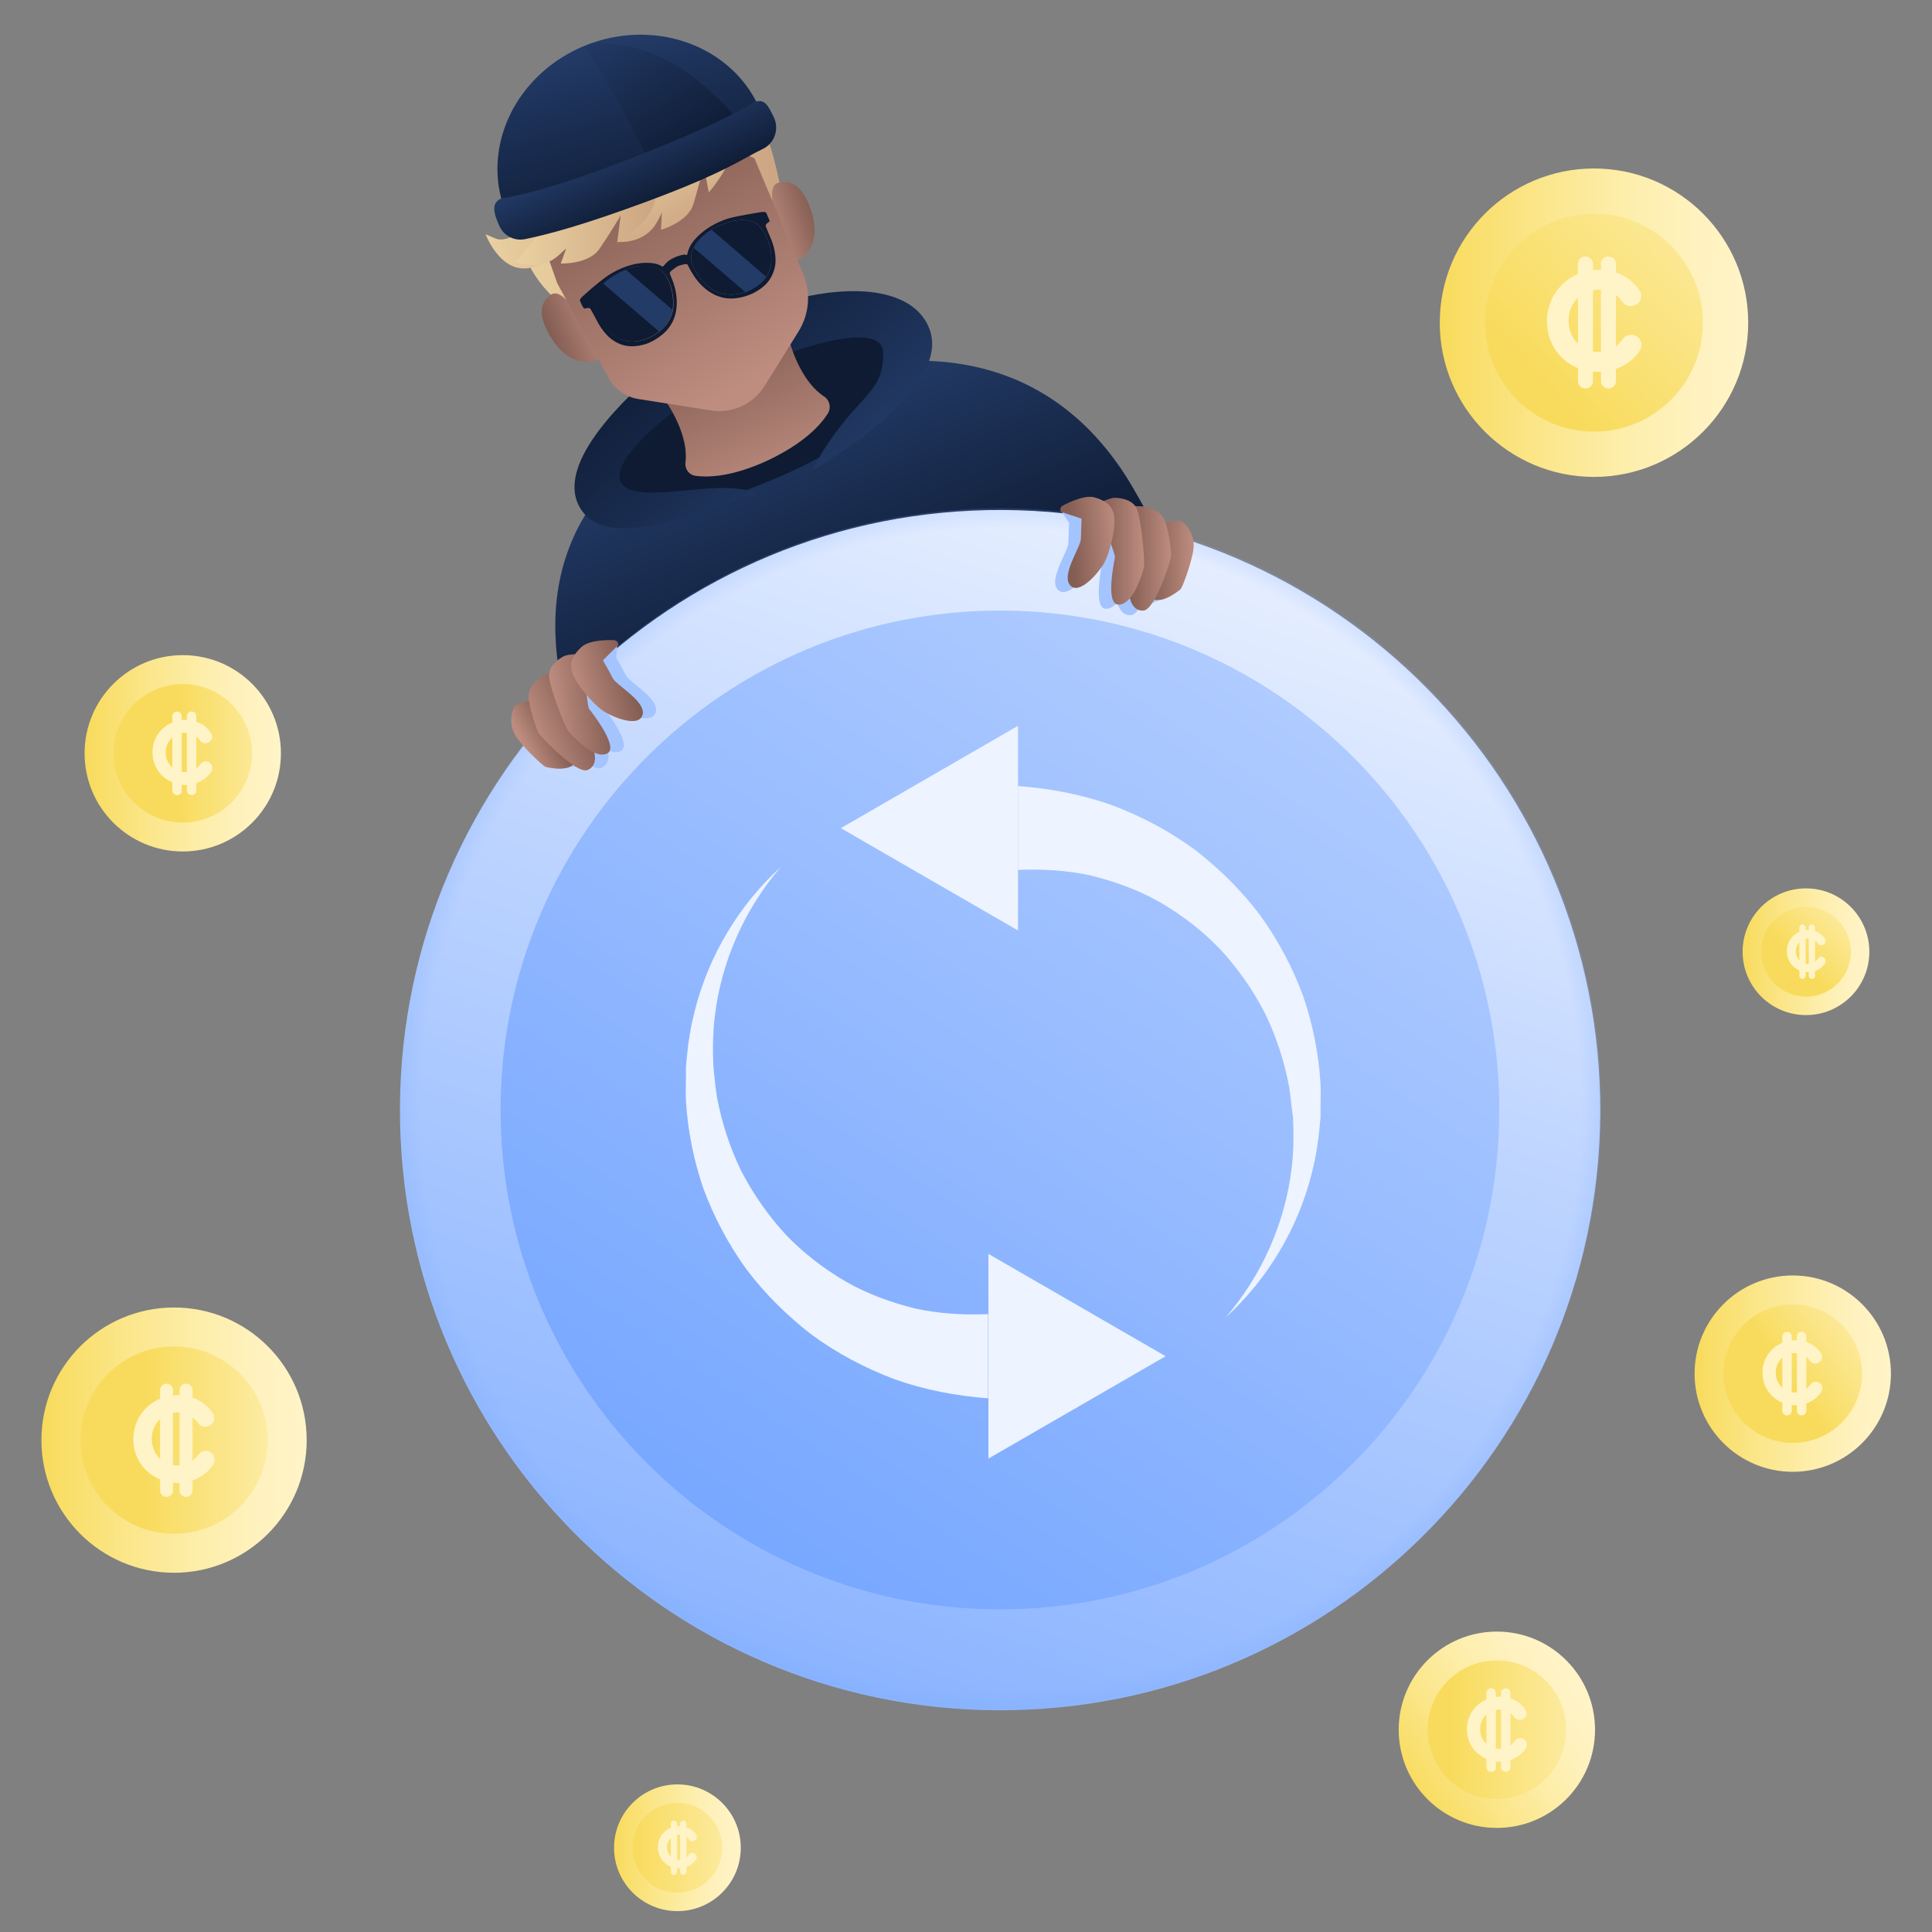<svg width="555" height="555" viewBox="0 0 555 555" fill="none" xmlns="http://www.w3.org/2000/svg">
<rect x="0" y="0" width="555" height="555" fill="#808080" stroke="none"/>
<path d="M352.7 203.7L173.6 229.3C173.6 229.3 150 190.6 163.9 156.3C167.4 147.6 173.3 139.2 182.6 131.8C186.8 128.4 191.7 125.3 197.5 122.4C265.5 87.9 304.8 105.2 325.1 139.5C345.2 173.8 352.7 203.7 352.7 203.7Z" fill="url(#paint0_linear_241_19207)"/>
<path d="M287.5 463C367.305 463 432 398.529 432 319C432 239.471 367.305 175 287.5 175C207.695 175 143 239.471 143 319C143 398.529 207.695 463 287.5 463Z" fill="url(#paint1_linear_241_19207)"/>
<path d="M288.2 146.5C193 146 115.4 222.8 114.9 318C114.4 413.2 191.2 490.8 286.4 491.3C381.6 491.8 459.2 415 459.7 319.8C460.2 224.6 383.4 147 288.2 146.5ZM286.5 462.3C207.3 461.9 143.4 397.3 143.8 318.1C144.2 238.9 208.8 175 288 175.4C367.2 175.8 431.1 240.4 430.7 319.6C430.3 398.9 365.7 462.8 286.5 462.3Z" fill="url(#paint2_linear_241_19207)"/>
<circle cx="287.5" cy="318.5" r="172.5" fill="url(#paint3_radial_241_19207)"/>
<path d="M283.945 401.7C274.745 401 265.645 399.3 256.945 396.2C248.445 393 240.345 388.7 233.145 383.4C226.045 377.9 219.645 371.6 214.345 364.5C209.145 357.3 205.045 349.5 202.045 341.4C199.245 333.2 197.545 324.7 197.045 316.1C196.945 314 197.045 311.8 197.045 309.7V306.5L197.345 303.3C197.745 299.1 198.445 294.9 199.445 290.9C203.445 274.6 212.345 259.9 224.345 249C213.745 261.3 207.145 276.5 205.345 292C204.845 295.9 204.745 299.8 204.845 303.6L204.945 306.5L205.245 309.4C205.445 311.3 205.645 313.2 205.945 315.1C207.345 322.6 209.745 329.9 213.045 336.6C216.545 343.3 220.845 349.4 225.845 354.8C230.945 360.1 236.845 364.6 243.045 368.2C249.345 371.8 256.145 374.2 262.945 375.9C269.845 377.4 276.845 377.8 283.845 377.5V401.7H283.945Z" fill="#EDF3FF"/>
<path d="M334.845 389.6L283.945 360.2V419L334.845 389.6Z" fill="#EDF3FF"/>
<path d="M292.445 225.8C301.645 226.5 310.745 228.2 319.445 231.3C327.945 234.5 336.045 238.8 343.245 244.1C350.345 249.6 356.745 255.9 362.045 263C367.245 270.2 371.345 278 374.345 286.1C377.145 294.3 378.845 302.8 379.345 311.4C379.445 313.5 379.345 315.7 379.345 317.8V321L379.045 324.2C378.645 328.4 377.945 332.6 376.945 336.6C372.945 352.9 364.045 367.6 352.045 378.5C362.645 366.2 369.245 351 371.045 335.5C371.545 331.6 371.645 327.7 371.545 323.9L371.445 321L371.045 318C370.845 316.1 370.645 314.2 370.345 312.3C368.945 304.8 366.545 297.5 363.245 290.8C359.745 284.1 355.445 278 350.445 272.6C345.345 267.3 339.445 262.8 333.245 259.2C326.945 255.6 320.145 253.2 313.345 251.5C306.445 250 299.445 249.6 292.445 249.9V225.8Z" fill="#EDF3FF"/>
<path d="M241.545 237.9L292.445 267.3V208.5L241.545 237.9Z" fill="#EDF3FF"/>
<path d="M201.3 145.4C201.3 145.4 246.3 131.5 249.9 118.4C253.4 105.3 257.1 107.4 256.9 96.5C256.7 85.5 231.4 99.4 225.3 102C201.2 112.1 193.5 113.1 175 129.1C162.4 140 166.3 143 186.4 142.9C206.5 142.8 201.3 145.4 201.3 145.4Z" fill="#0E1B33"/>
<path d="M167.6 147.3C176.1 158.1 203.2 146.5 217.6 141.7C208.9 138.4 197.4 141.5 187.2 141.5C167.1 141.6 183.8 123.9 199.5 114.3C219.8 102 253.4 90.3 253.7 101.3C253.9 112.3 247.7 113 238.3 126.7C237.1 128.4 233.6 134 233.3 135.3C249.3 125.6 272.3 108.5 267 94.5C259.7 75.2 215.8 83 188.2 106.9C176.4 117.2 158.3 135.6 167.6 147.3Z" fill="url(#paint4_linear_241_19207)"/>
<path d="M237.8 118.8C235.7 122.1 231.1 127.2 220.9 132.1C210.7 136.9 203.7 137.2 199.9 136.7C198 136.5 196.7 134.8 196.9 132.9C197.1 131.6 197 130.3 196.9 129C195.9 120.6 189.3 112.5 189.3 112.5L209.3 107.2L226.1 95.2C226.1 95.2 226.2 95.9 226.5 97C227.5 100.9 230.6 110 236.9 114C238.4 115.1 238.8 117.2 237.8 118.8Z" fill="url(#paint5_linear_241_19207)"/>
<path d="M224.3 60.2C224.3 60.2 221.8 58.4 215.4 47.8C209 37.2 205.6 39.8 205.6 39.8C205.6 39.8 176.3 71.2 161.9 60.8C161.9 60.8 155.2 65.5 159.8 73.4C163.3 79.5 164.1 86.2 164.2 88.5C164.2 89 163.7 88.9 163.2 88.6C159.5 86.4 146.7 76.8 147.4 54C147.4 54 146.5 45.7 174.2 30.6C198.5 17.4 192.4 20.6 203.5 21.5C203.5 21.5 217.4 28 221.8 43.7C226.1 59.4 224.3 60.2 224.3 60.2Z" fill="url(#paint6_linear_241_19207)"/>
<path d="M165.2 89.3C165.2 89.3 161.1 82.6 158.2 84.7C155 87 154.8 90.7 157.6 95.8C162.9 105.2 169.5 104.9 172.9 102.6L165.2 89.3Z" fill="url(#paint7_linear_241_19207)"/>
<path d="M222.7 60.9C222.7 60.9 220.1 53.5 223.6 52.5C227.4 51.5 230.4 53.7 232.5 59.1C236.4 69.2 232 74 228 75.2L222.7 60.9Z" fill="url(#paint8_linear_241_19207)"/>
<path d="M160.1 81.4L174.9 108.7C176.6 111.8 179.7 114 183.2 114.6L204.2 117.9C210.3 118.9 216.4 116.1 219.7 110.8L229.4 95.2C232.5 90.2 233 84.1 230.7 78.7L216.7 45.4L200 38.9L168.4 53.8L155.2 67.6L160.1 81.4Z" fill="url(#paint9_linear_241_19207)"/>
<path d="M161.6 57.2C161.6 57.2 156.8 57.2 153.8 62C150.8 66.8 145.1 69.8 142.3 68.5C139.5 67.3 139.5 67.3 139.5 67.3C139.5 67.3 144.5 80.7 154.5 76.2C164.5 71.7 176.9 59.8 176.9 59.8C176.9 59.8 197.3 43.4 188.4 43.7C179.5 44 162.2 57.1 161.6 57.2Z" fill="url(#paint10_linear_241_19207)"/>
<path d="M183.3 54.2L177.6 69.5C177.6 69.5 184.9 70.2 188.5 64.2C192.1 58.2 190.3 57.1 190.3 57.1L189.9 66C189.9 66 197.6 63.9 199.2 58.6C200.8 53.3 202.2 47.6 202.2 47.6L203.6 55.3C203.6 55.3 209.2 48.9 210.1 43.9C211 38.9 209.5 38 209.5 38L201.6 39.2L189.9 44L183.3 54.2Z" fill="url(#paint11_linear_241_19207)"/>
<path d="M158.4 62.4L148.3 75.3C148.3 75.3 155 78.1 160.3 73.5C165.6 68.9 164.1 67.3 164.1 67.3L161.1 75.7C161.1 75.7 169.1 76 172.2 71.5C175.3 67 178.3 61.9 178.3 61.9L177.3 69.7C177.3 69.7 184.5 65.3 186.9 60.8C189.3 56.3 188.1 55 188.1 55L180.2 53.8L167.7 54.7L158.4 62.4Z" fill="url(#paint12_linear_241_19207)"/>
<path d="M219.9 35.7L217.7 36.5L180.9 50L165 55.9L159.4 58L146.1 62.9L145.4 61.2C143.7 57.1 142.9 52.8 142.9 48.5C142.9 42.3 144.6 36.2 147.7 30.7C152 23.2 158.9 16.9 167.8 13.2C168.5 12.9 169.2 12.7 169.9 12.4C189.2 5.6 209.9 13.5 217.8 30.3C218.3 31.3 218.7 32.4 219.1 33.4L219.9 35.7Z" fill="url(#paint13_linear_241_19207)"/>
<path d="M169.9 12.5C169.9 12.5 185.7 10.4 201.7 24.2C211.9 33 213.6 36.7 213.5 38.2C213.4 39 212.8 39.2 212.8 39.2L181.4 54L179.6 51.4L180.9 50.2L186 45.5C186 45.5 178.4 28.9 167.9 13.3L169.9 12.5Z" fill="url(#paint14_linear_241_19207)"/>
<path d="M143.5 65C144.8 67.8 147.8 69.3 150.8 68.7C157.7 67.3 167.6 64.6 185 58.2C208.6 49.5 213.2 45.6 219.1 42.8C222.5 41.2 223.9 37.1 222.3 33.7C220.7 30.5 219.8 28.1 216.5 29.4C216.5 29.4 208.7 34.9 180.7 45.7C154 56.1 144.3 56.9 144.3 56.9C140.8 58.1 141.9 61.5 143.5 65Z" fill="url(#paint15_linear_241_19207)"/>
<path fill-rule="evenodd" clip-rule="evenodd" d="M193.5 74.1C191.4 75 190.7 76.5 190.4 76.6C190.1 76.5 189.9 76.3 189.6 76.2C188.3 75.6 187 75.5 185.6 75.5C182 75.5 178 77 174.9 79C173.2 80.1 171.6 81.5 170 82.8C169.1 83.6 168.2 84.4 167.3 85.2C167.1 85.4 166.9 85.6 166.7 85.9C166.6 86 166.6 86.2 166.6 86.4C166.9 87.1 167.2 87.8 167.6 88.4C167.7 88.6 168 88.7 168.2 88.6C168.4 88.5 168.6 88.5 168.8 88.5C169.2 88.4 169.5 88.5 169.7 88.9C171.4 91.7 171.9 93.6 174.3 96.2C175.3 97.3 176.6 98.2 178 98.8C180.5 99.8 183 99.6 185.6 98.8C188.2 97.9 191.2 95.8 192.6 93.5C194.9 90 194.8 85.3 193.5 81.4C193.2 80.4 192.7 79.5 192.4 78.5C192.2 78.1 194 76.9 194.6 76.5C195.3 76.2 197.3 75.6 197.5 76C198 76.9 198.4 77.8 199 78.7C201.1 82.2 204.7 85.3 208.9 85.7C211.6 86 215.1 85.1 217.5 83.6C219.8 82.2 221.5 80.4 222.3 77.8C222.8 76.3 222.9 74.8 222.7 73.3C222.3 69.8 221.2 68.2 220 65.1C219.9 64.7 220 64.4 220.3 64.2C220.5 64.1 220.6 63.9 220.8 63.8C221.1 63.7 221.1 63.4 221 63.2C220.7 62.5 220.4 61.8 220.1 61.1C220 61 219.8 60.9 219.7 60.9C219.4 60.9 219.1 60.9 218.8 60.9C217.6 61.1 216.4 61.3 215.2 61.5C213.2 61.9 211.1 62.2 209.1 62.8C205.6 63.9 202 66 199.6 68.8C198.7 69.8 198 71 197.6 72.3C197.5 72.6 197.5 72.9 197.4 73.2C197.1 73.3 196.9 73.2 196.6 73.1C196.5 73.2 195.3 73.2 193.5 74.1ZM187.7 76.7C189.5 77.1 190.8 78.1 191.7 79.8C193.3 82.8 194.1 87.4 192.9 90.6C192.2 92.4 191.1 93.9 189.6 95.1C188.1 96.3 186.4 97.2 184.6 97.7C182.9 98.2 181.2 98.3 179.4 97.8C175.2 96.8 170.8 91 170.8 86.7C170.8 85.2 171.3 83.7 172.7 82.1C175.2 79.3 179.4 77.2 183 76.5C184.5 76.4 186.1 76.3 187.7 76.7ZM202.2 67.6C205 65.2 209.3 63.3 213 63.2C215.1 63.1 216.6 63.7 217.7 64.6C221 67.3 222.7 74.5 220.8 78.3C220 79.9 218.9 81.2 217.4 82.2C215.8 83.3 214.1 84 212.2 84.4C210.3 84.8 208.5 84.7 206.6 84.1C203.3 83 200.3 79.4 199 76.3C198.3 74.6 198.4 72.9 199.2 71.3C199.9 69.8 200.9 68.6 202.2 67.6Z" fill="#0E1B33"/>
<path fill-rule="evenodd" clip-rule="evenodd" d="M192.8 90.6C192.1 92.4 191 93.9 189.5 95.1C188 96.3 186.3 97.2 184.5 97.7C182.8 98.2 181.1 98.3 179.3 97.8C175.1 96.8 170.7 91 170.7 86.7C170.7 85.2 171.2 83.7 172.6 82.1C175.1 79.3 179.3 77.2 182.9 76.5C184.5 76.2 186.1 76.2 187.6 76.6C189.4 77 190.7 78 191.6 79.7C193.2 82.7 194 87.4 192.8 90.6Z" fill="#0E1B33"/>
<path fill-rule="evenodd" clip-rule="evenodd" d="M206.6 84.1C203.3 83 200.3 79.4 199 76.3C198.3 74.6 198.4 72.9 199.2 71.3C199.9 69.8 200.9 68.6 202.2 67.6C205 65.2 209.3 63.3 213 63.2C215.1 63.1 216.6 63.7 217.7 64.6C221 67.3 222.7 74.5 220.8 78.3C220 79.9 218.9 81.2 217.4 82.2C215.8 83.3 214.1 84 212.2 84.4C210.3 84.8 208.4 84.7 206.6 84.1Z" fill="#0E1B33"/>
<path fill-rule="evenodd" clip-rule="evenodd" d="M199.3 71.2C200 69.8 201 68.6 202.2 67.6C202.9 67 203.6 66.5 204.4 66L220.1 79.5C219.4 80.6 218.5 81.5 217.4 82.2C216.4 82.9 215.2 83.5 214.1 83.9L199.3 71.2Z" fill="#233B67"/>
<path fill-rule="evenodd" clip-rule="evenodd" d="M179.8 77.5L193.2 89C193.1 89.5 193 90 192.8 90.5C192.1 92.3 191 93.8 189.5 95C189.4 95.1 189.3 95.1 189.3 95.2L173.3 81.5C175 79.9 177.4 78.5 179.8 77.5Z" fill="#233B67"/>
<path d="M177.3 185.5C177.3 185.5 173.3 182.9 170.8 185.3C170 186 169.4 186.7 169 187.4C168 187.5 166.6 187.6 165.8 188C164.7 188.6 162.1 190.2 161.6 192.7C160.3 193.3 158.7 194.1 158.1 194.9C157 196.2 155.4 197.3 155.8 200.8C154.4 201 151.9 201.7 151.3 203C150.5 204.8 149.9 208.4 152.6 211.9C155.3 215.4 159.9 219.6 160.5 219.8C161 220 166.3 221.1 168.4 219.1C170.2 220.3 171.7 221 172.7 220.6C174.9 219.7 175.1 217.2 174.6 215.5C175.9 216.1 177.1 216.3 178.2 215.8C182.1 214.2 173.5 203.4 173.1 202.9C173 202.7 172.7 201 172.5 199.1C174 200.9 175.7 202.5 176.9 203.3C179.7 205.2 187.4 208.4 188.4 204.5C189.4 200.7 180.9 196.1 179.8 194C178.7 191.8 177 188.9 177 188.9L177.3 185.5C177.3 185.5 178.4 185.5 177.3 185.5Z" fill="#A4C4FF"/>
<path d="M152.8 201.2C152.8 201.2 148.2 201.7 147.5 203.5C146.8 205.3 146.1 208.9 148.8 212.4C151.5 215.9 156.1 220.1 156.7 220.3C157.3 220.5 164.8 222.2 165.5 218.1C165.5 218.1 156.8 211.4 156.5 209.7C156.1 208.2 152.8 201.2 152.8 201.2Z" fill="url(#paint16_linear_241_19207)"/>
<path d="M159.4 192.5C159.4 192.5 155.4 194.1 154.2 195.4C153.1 196.8 151.2 198 152.1 202.2C153 206.4 154.4 210.1 154.9 210.9C155.4 211.6 165.6 222.5 168.8 221.2C172 219.9 170.9 215.5 169.9 214.6C168.9 213.7 162.9 207.2 161.9 203.7C161 200.4 159.4 192.5 159.4 192.5Z" fill="url(#paint17_linear_241_19207)"/>
<path d="M166.2 187.9C166.2 187.9 163.2 187.9 162 188.5C160.8 189.1 157.7 191.1 157.7 194C157.7 197 162.3 209 163.3 210.1C164.3 211.2 170.4 218.2 174.3 216.5C178.2 214.9 169.6 204.1 169.2 203.6C168.8 203.1 167.6 192.2 167.6 192.2L166.2 187.9Z" fill="url(#paint18_linear_241_19207)"/>
<path d="M176.4 183.9C176.4 183.9 169.5 183.5 167 185.9C164.5 188.3 163.4 190.3 164.5 193.5C165.6 196.6 170.3 202.2 173.1 204.1C175.9 206 183.6 209.2 184.6 205.3C185.6 201.5 177.1 196.9 176 194.8C174.9 192.6 173.2 189.7 173.2 189.7L177.7 185.2C177.6 185.1 177.5 183.9 176.4 183.9Z" fill="url(#paint19_linear_241_19207)"/>
<path d="M305.1 147.1C305.1 147.1 307.5 143 310.9 144C311.9 144.3 312.7 144.7 313.5 145.1C314.4 144.7 315.7 144.2 316.6 144.2C317.8 144.2 320.9 144.5 322.5 146.6C323.9 146.6 325.7 146.6 326.7 147C328.2 147.7 330.2 148 331.3 151.3C332.6 150.9 335.2 150.4 336.3 151.3C337.8 152.6 340 155.5 339.1 159.9C338.2 164.3 336 170.1 335.5 170.5C335.2 170.9 330.9 174.3 328.1 173.4C327.1 175.2 326 176.6 324.9 176.7C322.5 176.9 321.3 174.7 321 173C320.1 174.1 319.1 174.8 317.9 174.9C313.6 175.2 316.7 161.7 316.7 161.1C316.7 160.9 316.2 159.3 315.6 157.4C315 159.7 314.3 161.8 313.5 163.1C311.8 166 306.3 172.3 303.8 169.3C301.2 166.3 306.8 158.5 306.9 156C307 153.5 307.1 150.2 307.1 150.2L305.1 147.1C305.1 147.1 304.2 147.6 305.1 147.1Z" fill="#A4C4FF"/>
<path d="M334.1 150.4C334.1 150.4 338.4 148.9 339.9 150.1C341.4 151.4 343.6 154.3 342.7 158.7C341.8 163.1 339.6 168.9 339.1 169.3C338.6 169.7 332.7 174.6 330.2 171.2C330.2 171.2 335 161.3 334.6 159.7C334.2 158.1 334.1 150.4 334.1 150.4Z" fill="url(#paint20_linear_241_19207)"/>
<path d="M324.3 145.5C324.3 145.5 328.6 145.1 330.2 145.9C331.8 146.7 334 146.9 335.1 151C336.2 155.1 336.5 159.1 336.4 160C336.3 160.9 331.9 175.1 328.5 175.4C325.1 175.7 324.1 171.2 324.6 170C325.1 168.8 327.6 160.3 326.9 156.7C326.3 153.3 324.3 145.5 324.3 145.5Z" fill="url(#paint21_linear_241_19207)"/>
<path d="M316.2 144.3C316.2 144.3 318.9 143 320.2 143C321.6 143 325.2 143.4 326.5 146C327.8 148.7 329 161.5 328.6 163C328.2 164.5 325.8 173.4 321.5 173.7C317.2 174 320.3 160.5 320.3 159.9C320.3 159.3 316.6 149 316.6 149L316.2 144.3Z" fill="url(#paint22_linear_241_19207)"/>
<path d="M305.2 145.3C305.2 145.3 311.2 141.9 314.5 142.9C317.8 143.9 319.7 145.3 320.1 148.6C320.5 151.9 318.8 159 317.1 161.9C315.4 164.8 309.9 171.1 307.4 168.1C304.8 165.1 310.4 157.3 310.5 154.8C310.6 152.3 310.7 149 310.7 149L304.7 147C304.7 147 304.3 145.8 305.2 145.3Z" fill="url(#paint23_linear_241_19207)"/>
<path d="M50 451.8C71.042 451.8 88.1 434.742 88.1 413.7C88.1 392.658 71.042 375.6 50 375.6C28.958 375.6 11.9 392.658 11.9 413.7C11.9 434.742 28.958 451.8 50 451.8Z" fill="url(#paint24_linear_241_19207)"/>
<path d="M50 440.6C64.856 440.6 76.9 428.556 76.9 413.7C76.9 398.843 64.856 386.8 50 386.8C35.144 386.8 23.1 398.843 23.1 413.7C23.1 428.556 35.144 440.6 50 440.6Z" fill="url(#paint25_linear_241_19207)"/>
<path d="M38.3 413.4C38.3 406.1 44.2 400.8 51 400.8C56.1 400.8 59.5 403.4 61.2 406.1C62 407.4 61.4 409.1 60 409.6L59.6 409.7C58.6 410.1 57.4 409.6 56.8 408.7C55.8 407.3 53.9 405.7 51 405.7C46.7 405.7 43.6 409.2 43.6 413.3C43.6 417.5 46.6 421 51 421C53.9 421 55.8 419.5 56.9 418C57.6 417 58.8 416.5 59.9 416.9C61.5 417.4 62.2 419.4 61.2 420.8C59.4 423.4 56.1 426 50.9 426C44.2 425.9 38.3 420.9 38.3 413.4Z" fill="#FFF4C7"/>
<path d="M47.9 430C46.8 430 46 429.2 46 428.2V399.3C46 398.3 46.8 397.5 47.8 397.5H47.9C48.9 397.5 49.7 398.3 49.7 399.3V428.2C49.7 429.2 48.8 430 47.9 430Z" fill="#FFF4C7"/>
<path d="M53.5 430C52.4 430 51.6 429.2 51.6 428.2V399.3C51.6 398.3 52.4 397.5 53.4 397.5H53.5C54.5 397.5 55.3 398.3 55.3 399.3V428.2C55.3 429.2 54.5 430 53.5 430Z" fill="#FFF4C7"/>
<path d="M194.6 549C204.652 549 212.8 540.852 212.8 530.8C212.8 520.748 204.652 512.6 194.6 512.6C184.548 512.6 176.4 520.748 176.4 530.8C176.4 540.852 184.548 549 194.6 549Z" fill="url(#paint26_linear_241_19207)"/>
<path d="M194.6 543.7C201.725 543.7 207.5 537.924 207.5 530.8C207.5 523.676 201.725 517.9 194.6 517.9C187.476 517.9 181.7 523.676 181.7 530.8C181.7 537.924 187.476 543.7 194.6 543.7Z" fill="url(#paint27_linear_241_19207)"/>
<path d="M189 530.6C189 527.1 191.8 524.6 195.1 524.6C197.6 524.6 199.2 525.8 200 527.1C200.4 527.7 200.1 528.5 199.4 528.8L199.2 528.9C198.7 529.1 198.2 528.9 197.9 528.4C197.4 527.7 196.5 527 195.1 527C193.1 527 191.6 528.7 191.6 530.6C191.6 532.6 193 534.3 195.1 534.3C196.5 534.3 197.4 533.6 197.9 532.8C198.2 532.3 198.8 532.1 199.3 532.3C200.1 532.6 200.4 533.5 199.9 534.2C199.1 535.4 197.5 536.7 195 536.7C191.8 536.6 189 534.2 189 530.6Z" fill="#FFF4C7"/>
<path d="M193.6 538.6C193.1 538.6 192.7 538.2 192.7 537.7V523.9C192.7 523.4 193.1 523 193.6 523C194.1 523 194.5 523.4 194.5 523.9V537.7C194.4 538.2 194 538.6 193.6 538.6Z" fill="#FFF4C7"/>
<path d="M196.3 538.6C195.8 538.6 195.4 538.2 195.4 537.7V523.9C195.4 523.4 195.8 523 196.3 523C196.8 523 197.2 523.4 197.2 523.9V537.7C197.1 538.2 196.7 538.6 196.3 538.6Z" fill="#FFF4C7"/>
<path d="M518.8 291.6C528.852 291.6 537 283.452 537 273.4C537 263.348 528.852 255.2 518.8 255.2C508.748 255.2 500.6 263.348 500.6 273.4C500.6 283.452 508.748 291.6 518.8 291.6Z" fill="url(#paint28_linear_241_19207)"/>
<path d="M518.8 286.3C525.925 286.3 531.7 280.524 531.7 273.4C531.7 266.275 525.925 260.5 518.8 260.5C511.676 260.5 505.9 266.275 505.9 273.4C505.9 280.524 511.676 286.3 518.8 286.3Z" fill="url(#paint29_linear_241_19207)"/>
<path d="M513.3 273.2C513.3 269.7 516.1 267.2 519.4 267.2C521.9 267.2 523.5 268.4 524.3 269.7C524.7 270.3 524.4 271.1 523.7 271.4L523.5 271.5C523 271.7 522.5 271.5 522.2 271C521.7 270.3 520.8 269.6 519.4 269.6C517.4 269.6 515.9 271.3 515.9 273.2C515.9 275.2 517.3 276.9 519.4 276.9C520.8 276.9 521.7 276.2 522.2 275.4C522.5 274.9 523.1 274.7 523.6 274.9C524.4 275.2 524.7 276.1 524.2 276.8C523.4 278 521.8 279.3 519.3 279.3C516.1 279.2 513.3 276.8 513.3 273.2Z" fill="#FFF4C7"/>
<path d="M517.8 281.2C517.3 281.2 516.9 280.8 516.9 280.3V266.5C516.9 266 517.3 265.6 517.8 265.6C518.3 265.6 518.7 266 518.7 266.5V280.3C518.7 280.8 518.3 281.2 517.8 281.2Z" fill="#FFF4C7"/>
<path d="M520.5 281.2C520 281.2 519.6 280.8 519.6 280.3V266.5C519.6 266 520 265.6 520.5 265.6C521 265.6 521.4 266 521.4 266.5V280.3C521.4 280.8 521 281.2 520.5 281.2Z" fill="#FFF4C7"/>
<path d="M457.9 137C482.366 137 502.2 117.166 502.2 92.7C502.2 68.234 482.366 48.4 457.9 48.4C433.434 48.4 413.6 68.234 413.6 92.7C413.6 117.166 433.434 137 457.9 137Z" fill="url(#paint30_linear_241_19207)"/>
<path d="M457.9 124C475.187 124 489.2 109.986 489.2 92.7C489.2 75.413 475.187 61.4 457.9 61.4C440.614 61.4 426.6 75.413 426.6 92.7C426.6 109.986 440.614 124 457.9 124Z" fill="url(#paint31_linear_241_19207)"/>
<path d="M444.4 92.2C444.4 83.7 451.3 77.5 459.2 77.5C465.2 77.5 469.1 80.5 471.1 83.6C472 85.1 471.3 87.1 469.7 87.6L469.2 87.8C468 88.2 466.7 87.7 466 86.6C464.8 84.9 462.7 83.2 459.2 83.2C454.2 83.2 450.6 87.2 450.6 92.1C450.6 97 454.1 101.1 459.2 101.1C462.6 101.1 464.8 99.3 466 97.6C466.8 96.4 468.2 95.9 469.5 96.3C471.4 96.9 472.1 99.2 471 100.8C469 103.8 465.1 106.8 459 106.8C451.2 106.9 444.4 101 444.4 92.2Z" fill="#FFF4C7"/>
<path d="M455.5 111.6C454.3 111.6 453.3 110.7 453.3 109.5V75.8C453.3 74.6 454.2 73.7 455.4 73.7H455.5C456.7 73.7 457.6 74.6 457.6 75.8V109.5C457.6 110.7 456.6 111.6 455.5 111.6Z" fill="#FFF4C7"/>
<path d="M462.1 111.6C460.9 111.6 459.9 110.7 459.9 109.5V75.8C459.9 74.6 460.8 73.7 462 73.7H462.1C463.3 73.7 464.2 74.6 464.2 75.8V109.5C464.2 110.7 463.2 111.6 462.1 111.6Z" fill="#FFF4C7"/>
<path d="M515 422.8C530.574 422.8 543.2 410.174 543.2 394.6C543.2 379.026 530.574 366.4 515 366.4C499.426 366.4 486.8 379.026 486.8 394.6C486.8 410.174 499.426 422.8 515 422.8Z" fill="url(#paint32_linear_241_19207)"/>
<path d="M515 414.5C525.991 414.5 534.9 405.591 534.9 394.6C534.9 383.61 525.991 374.7 515 374.7C504.01 374.7 495.1 383.61 495.1 394.6C495.1 405.591 504.01 414.5 515 414.5Z" fill="url(#paint33_linear_241_19207)"/>
<path d="M506.3 394.3C506.3 388.9 510.7 385 515.7 385C519.5 385 522 386.9 523.2 388.9C523.8 389.8 523.3 391.1 522.3 391.5L522 391.6C521.2 391.9 520.4 391.5 519.9 390.9C519.2 389.8 517.8 388.7 515.6 388.7C512.4 388.7 510.1 391.3 510.1 394.3C510.1 397.4 512.3 400 515.6 400C517.8 400 519.2 398.9 520 397.8C520.5 397.1 521.4 396.7 522.2 397C523.4 397.4 523.9 398.8 523.2 399.9C521.9 401.8 519.4 403.7 515.6 403.7C510.7 403.6 506.3 399.9 506.3 394.3Z" fill="#FFF4C7"/>
<path d="M513.4 406.6C512.6 406.6 512 406 512 405.3V383.9C512 383.2 512.6 382.6 513.3 382.6H513.4C514.1 382.6 514.7 383.2 514.7 383.9V405.3C514.7 406 514.1 406.6 513.4 406.6Z" fill="#FFF4C7"/>
<path d="M517.6 406.6C516.8 406.6 516.2 406 516.2 405.3V383.9C516.2 383.2 516.8 382.6 517.5 382.6H517.6C518.3 382.6 518.9 383.2 518.9 383.9V405.3C518.9 406 518.3 406.6 517.6 406.6Z" fill="#FFF4C7"/>
<path d="M430 525.1C445.574 525.1 458.2 512.474 458.2 496.9C458.2 481.326 445.574 468.7 430 468.7C414.426 468.7 401.8 481.326 401.8 496.9C401.8 512.474 414.426 525.1 430 525.1Z" fill="url(#paint34_linear_241_19207)"/>
<path d="M430 516.8C440.991 516.8 449.9 507.89 449.9 496.9C449.9 485.91 440.991 477 430 477C419.01 477 410.1 485.91 410.1 496.9C410.1 507.89 419.01 516.8 430 516.8Z" fill="url(#paint35_linear_241_19207)"/>
<path d="M421.4 496.7C421.4 491.3 425.8 487.4 430.8 487.4C434.6 487.4 437.1 489.3 438.3 491.3C438.9 492.2 438.4 493.5 437.4 493.9L437.1 494C436.3 494.3 435.5 493.9 435 493.3C434.3 492.2 432.9 491.1 430.7 491.1C427.5 491.1 425.2 493.7 425.2 496.7C425.2 499.8 427.4 502.4 430.7 502.4C432.9 502.4 434.3 501.3 435.1 500.2C435.6 499.5 436.5 499.1 437.3 499.4C438.5 499.8 439 501.2 438.3 502.3C437 504.2 434.5 506.1 430.7 506.1C425.7 505.9 421.4 502.3 421.4 496.7Z" fill="#FFF4C7"/>
<path d="M428.4 509C427.6 509 427 508.4 427 507.7V486.3C427 485.6 427.6 485 428.3 485H428.4C429.1 485 429.7 485.6 429.7 486.3V507.7C429.8 508.4 429.2 509 428.4 509Z" fill="#FFF4C7"/>
<path d="M432.6 509C431.8 509 431.2 508.4 431.2 507.7V486.3C431.2 485.6 431.8 485 432.5 485H432.6C433.3 485 433.9 485.6 433.9 486.3V507.7C433.9 508.4 433.3 509 432.6 509Z" fill="#FFF4C7"/>
<path d="M52.5 244.6C68.075 244.6 80.7 231.974 80.7 216.4C80.7 200.826 68.075 188.2 52.5 188.2C36.926 188.2 24.3 200.826 24.3 216.4C24.3 231.974 36.926 244.6 52.5 244.6Z" fill="url(#paint36_linear_241_19207)"/>
<path d="M52.5 236.3C63.491 236.3 72.4 227.39 72.4 216.4C72.4 205.409 63.491 196.5 52.5 196.5C41.51 196.5 32.6 205.409 32.6 216.4C32.6 227.39 41.51 236.3 52.5 236.3Z" fill="url(#paint37_linear_241_19207)"/>
<path d="M43.8 216.1C43.8 210.7 48.2 206.8 53.2 206.8C57 206.8 59.5 208.7 60.7 210.7C61.3 211.6 60.8 212.9 59.8 213.3L59.5 213.4C58.7 213.7 57.9 213.3 57.4 212.7C56.7 211.6 55.3 210.5 53.1 210.5C49.9 210.5 47.6 213.1 47.6 216.1C47.6 219.2 49.8 221.8 53.1 221.8C55.3 221.8 56.7 220.7 57.5 219.6C58 218.9 58.9 218.5 59.7 218.8C60.9 219.2 61.4 220.6 60.7 221.7C59.4 223.6 56.9 225.5 53.1 225.5C48.2 225.4 43.8 221.7 43.8 216.1Z" fill="#FFF4C7"/>
<path d="M50.9 228.4C50.1 228.4 49.5 227.8 49.5 227.1V205.7C49.5 205 50.1 204.4 50.8 204.4H50.9C51.6 204.4 52.2 205 52.2 205.7V227.1C52.3 227.8 51.7 228.4 50.9 228.4Z" fill="#FFF4C7"/>
<path d="M55.1 228.4C54.3 228.4 53.7 227.8 53.7 227.1V205.7C53.7 205 54.3 204.4 55 204.4H55.1C55.8 204.4 56.4 205 56.4 205.7V227.1C56.4 227.8 55.8 228.4 55.1 228.4Z" fill="#FFF4C7"/>
<defs>
<linearGradient id="paint0_linear_241_19207" x1="250.355" y1="184.254" x2="214.572" y2="95.995" gradientUnits="userSpaceOnUse">
<stop stop-color="#0E1B33"/>
<stop offset="0.778" stop-color="#233B67"/>
</linearGradient>
<linearGradient id="paint1_linear_241_19207" x1="230" y1="456.5" x2="461.078" y2="106.391" gradientUnits="userSpaceOnUse">
<stop stop-color="#77A7FF"/>
<stop offset="0.865" stop-color="#BDD4FF"/>
</linearGradient>
<linearGradient id="paint2_linear_241_19207" x1="233.5" y1="583" x2="386.5" y2="146" gradientUnits="userSpaceOnUse">
<stop offset="0.028" stop-color="#77A7FF"/>
<stop offset="0.641" stop-color="#BDD4FF"/>
<stop offset="1" stop-color="#EDF3FF"/>
</linearGradient>
<radialGradient id="paint3_radial_241_19207" cx="0" cy="0" r="1" gradientUnits="userSpaceOnUse" gradientTransform="translate(287.5 318.5) rotate(89.849) scale(189.501)">
<stop offset="0.882" stop-color="#77A7FF" stop-opacity="0"/>
<stop offset="1" stop-color="#77A7FF" stop-opacity="0.7"/>
</radialGradient>
<linearGradient id="paint4_linear_241_19207" x1="178.536" y1="76.112" x2="246.336" y2="153.393" gradientUnits="userSpaceOnUse">
<stop offset="0.179" stop-color="#0E1B33"/>
<stop offset="0.875" stop-color="#233B67"/>
</linearGradient>
<linearGradient id="paint5_linear_241_19207" x1="205.118" y1="96.16" x2="224.498" y2="141.364" gradientUnits="userSpaceOnUse">
<stop stop-color="#845D53"/>
<stop offset="1" stop-color="#BE8D80"/>
</linearGradient>
<linearGradient id="paint6_linear_241_19207" x1="147.309" y1="54.724" x2="224.702" y2="54.724" gradientUnits="userSpaceOnUse">
<stop offset="0.001" stop-color="#EAD1A1"/>
<stop offset="0.998" stop-color="#CCA582"/>
</linearGradient>
<linearGradient id="paint7_linear_241_19207" x1="172.941" y1="90.695" x2="156.939" y2="97.249" gradientUnits="userSpaceOnUse">
<stop offset="0.019" stop-color="#BE8D80"/>
<stop offset="0.915" stop-color="#845D53"/>
</linearGradient>
<linearGradient id="paint8_linear_241_19207" x1="220.027" y1="66.031" x2="235.252" y2="60.561" gradientUnits="userSpaceOnUse">
<stop offset="0.019" stop-color="#BE8D80"/>
<stop offset="0.915" stop-color="#845D53"/>
</linearGradient>
<linearGradient id="paint9_linear_241_19207" x1="176.259" y1="43.544" x2="215.049" y2="109.896" gradientUnits="userSpaceOnUse">
<stop stop-color="#845D53"/>
<stop offset="1" stop-color="#BE8D80"/>
</linearGradient>
<linearGradient id="paint10_linear_241_19207" x1="139.456" y1="60.45" x2="190.626" y2="60.45" gradientUnits="userSpaceOnUse">
<stop offset="0.001" stop-color="#EAD1A1"/>
<stop offset="0.998" stop-color="#CCA582"/>
</linearGradient>
<linearGradient id="paint11_linear_241_19207" x1="183.742" y1="37.345" x2="200.488" y2="65.556" gradientUnits="userSpaceOnUse">
<stop offset="0.001" stop-color="#EAD1A1"/>
<stop offset="0.998" stop-color="#CCA582"/>
</linearGradient>
<linearGradient id="paint12_linear_241_19207" x1="148.286" y1="64.992" x2="188.476" y2="64.992" gradientUnits="userSpaceOnUse">
<stop offset="0.001" stop-color="#EAD1A1"/>
<stop offset="0.998" stop-color="#CCA582"/>
</linearGradient>
<linearGradient id="paint13_linear_241_19207" x1="188.895" y1="70.168" x2="167.402" y2="-3.776" gradientUnits="userSpaceOnUse">
<stop stop-color="#0E1B33"/>
<stop offset="0.225" stop-color="#12213D"/>
<stop offset="0.609" stop-color="#1D3259"/>
<stop offset="0.778" stop-color="#233B67"/>
</linearGradient>
<linearGradient id="paint14_linear_241_19207" x1="197.537" y1="45.658" x2="173.247" y2="7.123" gradientUnits="userSpaceOnUse">
<stop stop-color="#0E1B33"/>
<stop offset="1" stop-color="#233B67"/>
</linearGradient>
<linearGradient id="paint15_linear_241_19207" x1="187.598" y1="59.371" x2="178.536" y2="39.716" gradientUnits="userSpaceOnUse">
<stop stop-color="#0E1B33"/>
<stop offset="1" stop-color="#233B67"/>
</linearGradient>
<linearGradient id="paint16_linear_241_19207" x1="148.908" y1="215.185" x2="165.42" y2="206.56" gradientUnits="userSpaceOnUse">
<stop offset="0.108" stop-color="#BE8D80"/>
<stop offset="0.629" stop-color="#845D53"/>
</linearGradient>
<linearGradient id="paint17_linear_241_19207" x1="153.327" y1="211.517" x2="170.843" y2="204.019" gradientUnits="userSpaceOnUse">
<stop offset="0.004" stop-color="#BE8D80"/>
<stop offset="0.871" stop-color="#845D53"/>
</linearGradient>
<linearGradient id="paint18_linear_241_19207" x1="157.66" y1="204.196" x2="175.143" y2="201.344" gradientUnits="userSpaceOnUse">
<stop offset="0.073" stop-color="#BE8D80"/>
<stop offset="0.991" stop-color="#845D53"/>
</linearGradient>
<linearGradient id="paint19_linear_241_19207" x1="165.055" y1="198.906" x2="184.796" y2="193.217" gradientUnits="userSpaceOnUse">
<stop stop-color="#BE8D80"/>
<stop offset="0.816" stop-color="#845D53"/>
</linearGradient>
<linearGradient id="paint20_linear_241_19207" x1="330.281" y1="161.028" x2="342.918" y2="161.028" gradientUnits="userSpaceOnUse">
<stop stop-color="#845D53"/>
<stop offset="1" stop-color="#BE8D80"/>
</linearGradient>
<linearGradient id="paint21_linear_241_19207" x1="324.315" y1="160.477" x2="336.5" y2="160.477" gradientUnits="userSpaceOnUse">
<stop stop-color="#845D53"/>
<stop offset="1" stop-color="#BE8D80"/>
</linearGradient>
<linearGradient id="paint22_linear_241_19207" x1="316.197" y1="158.388" x2="328.665" y2="158.388" gradientUnits="userSpaceOnUse">
<stop stop-color="#845D53"/>
<stop offset="1" stop-color="#BE8D80"/>
</linearGradient>
<linearGradient id="paint23_linear_241_19207" x1="322.627" y1="154.672" x2="307.078" y2="156.133" gradientUnits="userSpaceOnUse">
<stop offset="0.087" stop-color="#BE8D80"/>
<stop offset="0.965" stop-color="#845D53"/>
</linearGradient>
<linearGradient id="paint24_linear_241_19207" x1="11.895" y1="413.731" x2="88.006" y2="413.731" gradientUnits="userSpaceOnUse">
<stop stop-color="#F8DB5C"/>
<stop offset="0.002" stop-color="#F8DB5C"/>
<stop offset="0.322" stop-color="#FBE68A"/>
<stop offset="0.606" stop-color="#FDEEAB"/>
<stop offset="0.842" stop-color="#FFF2C0"/>
<stop offset="1" stop-color="#FFF4C7"/>
</linearGradient>
<linearGradient id="paint25_linear_241_19207" x1="41.268" y1="413.731" x2="95.086" y2="413.731" gradientUnits="userSpaceOnUse">
<stop stop-color="#F8DB5C"/>
<stop offset="1" stop-color="#FFF4C7"/>
</linearGradient>
<linearGradient id="paint26_linear_241_19207" x1="176.355" y1="530.799" x2="212.757" y2="530.799" gradientUnits="userSpaceOnUse">
<stop stop-color="#F8DB5C"/>
<stop offset="0.002" stop-color="#F8DB5C"/>
<stop offset="0.322" stop-color="#FBE68A"/>
<stop offset="0.606" stop-color="#FDEEAB"/>
<stop offset="0.842" stop-color="#FFF2C0"/>
<stop offset="1" stop-color="#FFF4C7"/>
</linearGradient>
<linearGradient id="paint27_linear_241_19207" x1="181.686" y1="530.799" x2="224.74" y2="530.799" gradientUnits="userSpaceOnUse">
<stop stop-color="#F8DB5C"/>
<stop offset="1" stop-color="#FFF4C7"/>
</linearGradient>
<linearGradient id="paint28_linear_241_19207" x1="500.632" y1="273.399" x2="537.035" y2="273.399" gradientUnits="userSpaceOnUse">
<stop stop-color="#F8DB5C"/>
<stop offset="0.002" stop-color="#F8DB5C"/>
<stop offset="0.322" stop-color="#FBE68A"/>
<stop offset="0.606" stop-color="#FDEEAB"/>
<stop offset="0.842" stop-color="#FFF2C0"/>
<stop offset="1" stop-color="#FFF4C7"/>
</linearGradient>
<linearGradient id="paint29_linear_241_19207" x1="516.123" y1="275.952" x2="538.129" y2="255.226" gradientUnits="userSpaceOnUse">
<stop stop-color="#F8DB5C"/>
<stop offset="1" stop-color="#FFF4C7"/>
</linearGradient>
<linearGradient id="paint30_linear_241_19207" x1="413.642" y1="92.663" x2="502.219" y2="92.663" gradientUnits="userSpaceOnUse">
<stop stop-color="#F8DB5C"/>
<stop offset="0.002" stop-color="#F8DB5C"/>
<stop offset="0.322" stop-color="#FBE68A"/>
<stop offset="0.606" stop-color="#FDEEAB"/>
<stop offset="0.842" stop-color="#FFF2C0"/>
<stop offset="1" stop-color="#FFF4C7"/>
</linearGradient>
<linearGradient id="paint31_linear_241_19207" x1="441.091" y1="108.277" x2="519.212" y2="35.844" gradientUnits="userSpaceOnUse">
<stop stop-color="#F8DB5C"/>
<stop offset="1" stop-color="#FFF4C7"/>
</linearGradient>
<linearGradient id="paint32_linear_241_19207" x1="486.795" y1="394.567" x2="543.106" y2="394.567" gradientUnits="userSpaceOnUse">
<stop stop-color="#F8DB5C"/>
<stop offset="0.002" stop-color="#F8DB5C"/>
<stop offset="0.322" stop-color="#FBE68A"/>
<stop offset="0.606" stop-color="#FDEEAB"/>
<stop offset="0.842" stop-color="#FFF2C0"/>
<stop offset="1" stop-color="#FFF4C7"/>
</linearGradient>
<linearGradient id="paint33_linear_241_19207" x1="513.159" y1="395.808" x2="545.895" y2="373.135" gradientUnits="userSpaceOnUse">
<stop stop-color="#F8DB5C"/>
<stop offset="1" stop-color="#FFF4C7"/>
</linearGradient>
<linearGradient id="paint34_linear_241_19207" x1="405.047" y1="513.97" x2="451.537" y2="482.187" gradientUnits="userSpaceOnUse">
<stop stop-color="#F8DB5C"/>
<stop offset="0.002" stop-color="#F8DB5C"/>
<stop offset="0.322" stop-color="#FBE68A"/>
<stop offset="0.606" stop-color="#FDEEAB"/>
<stop offset="0.842" stop-color="#FFF2C0"/>
<stop offset="1" stop-color="#FFF4C7"/>
</linearGradient>
<linearGradient id="paint35_linear_241_19207" x1="416.622" y1="496.927" x2="470.613" y2="496.927" gradientUnits="userSpaceOnUse">
<stop stop-color="#F8DB5C"/>
<stop offset="1" stop-color="#FFF4C7"/>
</linearGradient>
<linearGradient id="paint36_linear_241_19207" x1="24.315" y1="216.392" x2="80.625" y2="216.392" gradientUnits="userSpaceOnUse">
<stop stop-color="#F8DB5C"/>
<stop offset="0.002" stop-color="#F8DB5C"/>
<stop offset="0.322" stop-color="#FBE68A"/>
<stop offset="0.606" stop-color="#FDEEAB"/>
<stop offset="0.842" stop-color="#FFF2C0"/>
<stop offset="1" stop-color="#FFF4C7"/>
</linearGradient>
<linearGradient id="paint37_linear_241_19207" x1="51.092" y1="216.392" x2="90.91" y2="216.392" gradientUnits="userSpaceOnUse">
<stop stop-color="#F8DB5C"/>
<stop offset="1" stop-color="#FFF4C7"/>
</linearGradient>
</defs>
</svg>
